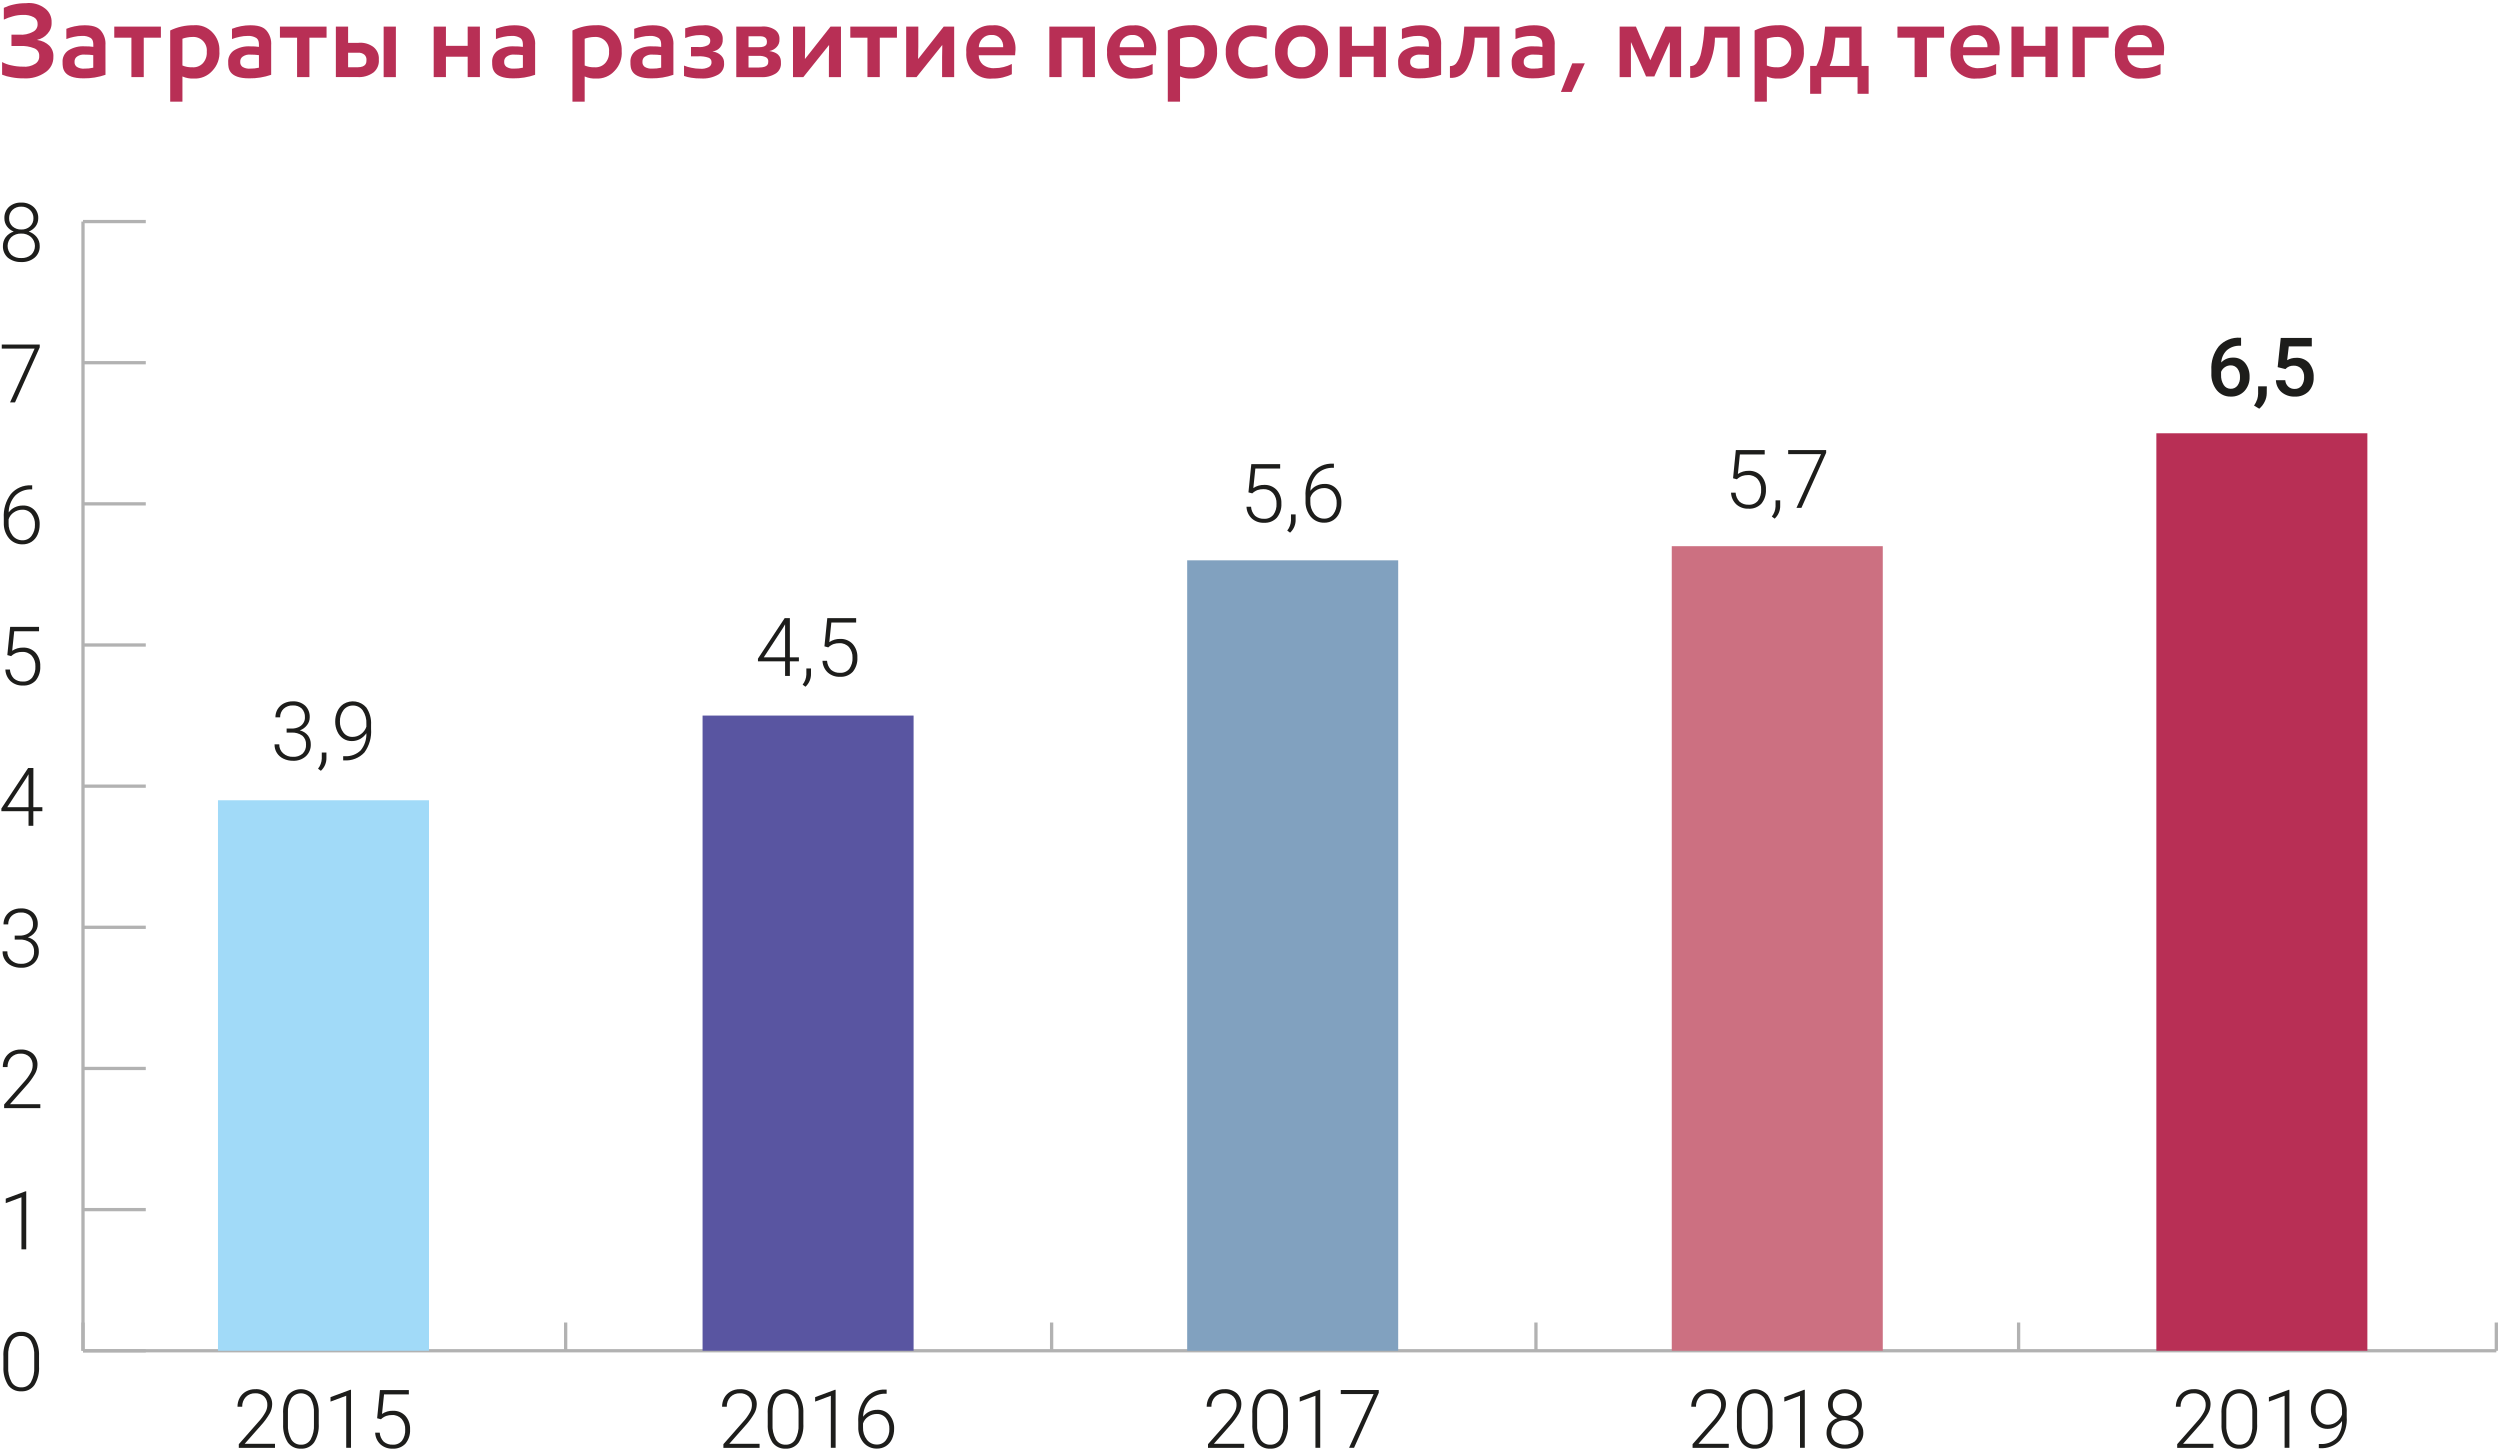 <svg width="450" height="261" viewBox="0 0 450 261" fill="none" xmlns="http://www.w3.org/2000/svg">
<path d="M449.342 243.43H14.94V243.136H14.643V238.053H15.236V242.839H101.523V238.053H102.115V242.839H188.996V238.053H189.588V242.839H276.174V238.053H276.767V242.839H363.054V238.053H363.646V242.839H449.045V238.053H449.636V243.136H449.342V243.43Z" fill="#B2B2B2"/>
<path d="M6.162 246.082C6.221 247.026 6.013 247.968 5.562 248.8C5.383 249.095 5.129 249.335 4.825 249.498C4.521 249.66 4.179 249.737 3.835 249.722C3.484 249.737 3.135 249.656 2.826 249.489C2.517 249.321 2.259 249.073 2.079 248.771C1.627 247.94 1.419 246.997 1.479 246.053V244.004C1.423 243.086 1.631 242.172 2.079 241.369C2.262 241.078 2.521 240.841 2.827 240.684C3.134 240.527 3.477 240.455 3.821 240.476C4.169 240.458 4.516 240.534 4.826 240.696C5.135 240.858 5.394 241.101 5.577 241.399C6.022 242.223 6.225 243.157 6.162 244.092V246.082ZM7.026 244.033C7.081 242.903 6.784 241.783 6.177 240.828C5.905 240.465 5.547 240.175 5.136 239.984C4.725 239.792 4.273 239.705 3.821 239.73C3.36 239.704 2.901 239.793 2.484 239.99C2.068 240.187 1.707 240.485 1.435 240.857C0.826 241.854 0.54 243.014 0.615 244.179V246.061C0.559 247.21 0.855 248.349 1.464 249.325C1.736 249.692 2.095 249.986 2.509 250.181C2.923 250.375 3.379 250.463 3.835 250.437C4.295 250.463 4.753 250.372 5.168 250.173C5.583 249.973 5.94 249.671 6.206 249.296C6.816 248.291 7.102 247.123 7.026 245.95V244.033Z" fill="#1D1D1B"/>
<path d="M4.723 214.44H4.577L1.035 215.758V216.563L3.86 215.509V224.876H4.723V214.44Z" fill="#1D1D1B"/>
<path d="M7.257 198.75H1.798L4.696 195.472C5.305 194.81 5.84 194.084 6.291 193.306C6.572 192.82 6.728 192.272 6.745 191.711C6.766 191.331 6.705 190.952 6.566 190.598C6.427 190.245 6.214 189.925 5.94 189.662C5.318 189.133 4.516 188.865 3.701 188.915C3.116 188.906 2.54 189.051 2.028 189.333C1.553 189.601 1.163 189.996 0.901 190.475C0.636 190.964 0.5 191.513 0.506 192.07H1.359C1.346 191.752 1.396 191.434 1.507 191.135C1.617 190.836 1.786 190.562 2.003 190.328C2.224 190.104 2.489 189.929 2.781 189.813C3.073 189.697 3.387 189.643 3.701 189.655C3.992 189.637 4.283 189.679 4.557 189.777C4.831 189.875 5.083 190.028 5.296 190.226C5.497 190.432 5.653 190.678 5.754 190.947C5.854 191.217 5.898 191.505 5.882 191.792C5.873 192.244 5.753 192.687 5.53 193.08C5.193 193.695 4.78 194.265 4.301 194.778L0.744 198.809V199.468H7.257V198.75Z" fill="#1D1D1B"/>
<path d="M2.647 169.126H3.496C4.199 169.078 4.897 169.275 5.472 169.682C5.697 169.88 5.873 170.126 5.987 170.403C6.101 170.68 6.151 170.979 6.131 171.277C6.151 171.579 6.107 171.881 6.001 172.163C5.895 172.446 5.729 172.703 5.516 172.917C5.036 173.323 4.417 173.528 3.789 173.487C3.14 173.516 2.505 173.291 2.018 172.86C1.787 172.659 1.604 172.409 1.483 172.127C1.361 171.846 1.304 171.542 1.316 171.236H0.467C0.447 171.783 0.592 172.324 0.885 172.787C1.176 173.244 1.593 173.607 2.085 173.832C2.616 174.082 3.196 174.207 3.783 174.198C4.636 174.242 5.472 173.947 6.11 173.379C6.402 173.104 6.632 172.77 6.783 172.399C6.935 172.027 7.005 171.628 6.988 171.227C7.003 170.664 6.827 170.113 6.49 169.661C6.118 169.191 5.597 168.86 5.012 168.724C5.532 168.546 5.986 168.214 6.315 167.773C6.626 167.382 6.796 166.897 6.798 166.397C6.818 166.008 6.756 165.619 6.616 165.256C6.475 164.893 6.26 164.563 5.984 164.288C5.373 163.748 4.574 163.47 3.76 163.512C3.201 163.503 2.649 163.628 2.15 163.878C1.686 164.117 1.296 164.478 1.023 164.923C0.76 165.366 0.623 165.872 0.628 166.387H1.477C1.468 166.097 1.52 165.809 1.632 165.542C1.743 165.274 1.909 165.034 2.121 164.836C2.569 164.433 3.158 164.223 3.76 164.25C4.055 164.231 4.351 164.272 4.63 164.37C4.909 164.468 5.166 164.621 5.384 164.821C5.577 165.031 5.726 165.278 5.821 165.547C5.917 165.816 5.957 166.102 5.941 166.387C5.955 166.757 5.853 167.123 5.648 167.432C5.445 167.748 5.154 167.997 4.811 168.15C4.408 168.334 3.967 168.424 3.523 168.413H2.647V169.126Z" fill="#1D1D1B"/>
<path d="M4.756 140.015L5.136 139.356V145.299H1.302L4.756 140.015ZM6.01 138.244H5.063L0.248 145.533V146.016H5.136V148.65H6V146.016H7.625V145.299H6L6.01 138.244Z" fill="#1D1D1B"/>
<path d="M2.006 118.104C2.281 117.844 2.604 117.64 2.957 117.504C3.294 117.392 3.648 117.338 4.003 117.343C4.328 117.326 4.653 117.382 4.954 117.506C5.255 117.63 5.525 117.819 5.744 118.06C6.181 118.587 6.405 119.258 6.372 119.942C6.419 120.661 6.217 121.374 5.801 121.961C5.598 122.205 5.341 122.396 5.051 122.521C4.76 122.646 4.444 122.7 4.128 122.679C3.538 122.71 2.957 122.516 2.504 122.137C2.077 121.699 1.823 121.123 1.786 120.513H0.967C0.979 120.913 1.071 121.306 1.237 121.671C1.402 122.035 1.639 122.363 1.933 122.635C2.539 123.163 3.325 123.435 4.128 123.396C4.554 123.422 4.981 123.354 5.379 123.197C5.776 123.04 6.134 122.798 6.428 122.488C7.01 121.766 7.302 120.853 7.248 119.927C7.292 119.04 6.993 118.169 6.411 117.498C6.124 117.189 5.774 116.947 5.385 116.786C4.996 116.625 4.576 116.551 4.155 116.567C3.459 116.552 2.774 116.751 2.194 117.138L2.56 113.625H7.026V112.835H1.83L1.318 117.914L2.006 118.104Z" fill="#1D1D1B"/>
<path d="M5.676 92.494C6.108 93.054 6.326 93.749 6.291 94.455C6.319 95.174 6.102 95.881 5.676 96.46C5.489 96.713 5.243 96.917 4.961 97.054C4.678 97.192 4.366 97.259 4.052 97.251C3.705 97.258 3.361 97.184 3.049 97.034C2.736 96.884 2.463 96.662 2.251 96.387C1.762 95.757 1.514 94.974 1.549 94.177V93.46C1.712 92.956 2.043 92.522 2.486 92.231C2.931 91.917 3.463 91.748 4.008 91.748C4.325 91.734 4.64 91.795 4.93 91.924C5.219 92.054 5.475 92.249 5.676 92.494ZM5.574 87.357C4.892 87.326 4.212 87.451 3.585 87.722C2.959 87.993 2.402 88.404 1.959 88.923C1.037 90.166 0.586 91.696 0.685 93.24V94.104C0.646 95.119 0.979 96.113 1.622 96.9C1.92 97.25 2.294 97.529 2.714 97.716C3.134 97.904 3.591 97.995 4.052 97.983C4.626 97.994 5.191 97.836 5.676 97.529C6.151 97.216 6.527 96.775 6.759 96.255C7.017 95.68 7.147 95.056 7.14 94.426C7.181 93.527 6.89 92.644 6.32 91.946C6.053 91.633 5.717 91.384 5.339 91.219C4.962 91.055 4.551 90.978 4.139 90.995C3.628 90.985 3.122 91.096 2.661 91.317C2.222 91.524 1.844 91.842 1.563 92.239C1.567 91.112 1.99 90.027 2.749 89.195C3.138 88.819 3.599 88.528 4.106 88.339C4.612 88.15 5.151 88.068 5.691 88.097H5.793V87.351L5.574 87.357Z" fill="#1D1D1B"/>
<path d="M7.153 62.02H0.318V62.752H6.231L1.811 72.427H2.704L7.153 62.518V62.02Z" fill="#1D1D1B"/>
<path d="M5.405 40.756C4.974 41.136 4.413 41.336 3.839 41.312C3.26 41.339 2.693 41.139 2.258 40.756C2.053 40.57 1.891 40.341 1.785 40.086C1.678 39.83 1.629 39.554 1.641 39.278C1.631 38.997 1.68 38.718 1.786 38.458C1.892 38.198 2.052 37.963 2.256 37.77C2.467 37.577 2.713 37.426 2.982 37.328C3.251 37.23 3.536 37.187 3.822 37.199C4.112 37.188 4.401 37.235 4.673 37.337C4.945 37.439 5.194 37.594 5.405 37.793C5.605 37.983 5.763 38.213 5.868 38.467C5.974 38.722 6.026 38.996 6.02 39.272C6.031 39.549 5.982 39.825 5.876 40.081C5.77 40.338 5.609 40.568 5.405 40.756ZM5.614 45.864C5.112 46.275 4.476 46.483 3.828 46.449C3.176 46.489 2.533 46.279 2.028 45.864C1.817 45.653 1.65 45.402 1.537 45.126C1.424 44.849 1.367 44.553 1.37 44.255C1.373 43.956 1.436 43.661 1.554 43.387C1.672 43.113 1.844 42.865 2.059 42.659C2.545 42.237 3.173 42.017 3.816 42.044C4.465 42.016 5.1 42.241 5.587 42.671C5.806 42.874 5.982 43.12 6.103 43.394C6.223 43.667 6.287 43.963 6.29 44.262C6.292 44.561 6.234 44.857 6.117 45.133C6.001 45.408 5.83 45.657 5.614 45.864ZM6.032 37.243C5.423 36.709 4.631 36.431 3.822 36.468C3.019 36.428 2.233 36.701 1.627 37.229C1.347 37.492 1.127 37.813 0.983 38.169C0.839 38.525 0.773 38.908 0.79 39.292C0.781 39.812 0.94 40.32 1.244 40.741C1.555 41.166 1.982 41.491 2.473 41.678C1.907 41.86 1.408 42.206 1.039 42.673C0.703 43.132 0.524 43.686 0.527 44.254C0.507 44.654 0.576 45.054 0.731 45.424C0.885 45.794 1.121 46.124 1.42 46.391C2.106 46.93 2.963 47.205 3.835 47.166C4.707 47.211 5.565 46.93 6.241 46.376C6.545 46.115 6.784 45.788 6.942 45.421C7.099 45.053 7.17 44.654 7.149 44.254C7.16 43.68 6.968 43.12 6.607 42.673C6.235 42.21 5.737 41.864 5.173 41.678C5.667 41.488 6.097 41.163 6.417 40.741C6.725 40.322 6.889 39.813 6.885 39.292C6.902 38.909 6.834 38.527 6.686 38.173C6.539 37.819 6.316 37.502 6.032 37.243Z" fill="#1D1D1B"/>
<path d="M26.243 243.432H14.94V243.137H14.643V39.882H14.94V39.585H26.243V40.177H15.236V64.991H26.243V65.582H15.236V90.397H26.243V90.988H15.236V115.805H26.243V116.396H15.236V141.213H26.243V141.804H15.236V166.618H26.243V167.21H15.236V192.026H26.243V192.618H15.236V217.434H26.243V218.026H15.236V242.84H26.243V243.432Z" fill="#B2B2B2"/>
<path d="M77.219 144.047H39.236V243.134H77.219V144.047Z" fill="#A1DAF8"/>
<path d="M49.5 259.887H44.04L46.938 256.609C47.547 255.947 48.082 255.22 48.534 254.443C48.814 253.956 48.97 253.408 48.987 252.847C49.008 252.468 48.947 252.089 48.808 251.735C48.669 251.382 48.456 251.062 48.182 250.798C47.56 250.269 46.758 250.002 45.943 250.052C45.359 250.043 44.782 250.187 44.27 250.47C43.795 250.738 43.405 251.133 43.143 251.612C42.878 252.101 42.742 252.65 42.748 253.207H43.597C43.584 252.888 43.634 252.571 43.745 252.272C43.855 251.973 44.024 251.699 44.241 251.465C44.462 251.241 44.727 251.065 45.019 250.949C45.311 250.834 45.625 250.78 45.939 250.792C46.23 250.774 46.521 250.815 46.795 250.914C47.069 251.012 47.321 251.164 47.534 251.363C47.735 251.569 47.891 251.815 47.992 252.084C48.093 252.354 48.136 252.641 48.12 252.929C48.111 253.381 47.991 253.823 47.768 254.217C47.431 254.832 47.018 255.402 46.539 255.915L42.984 259.954V260.613H49.498L49.5 259.887Z" fill="#1D1D1B"/>
<path d="M56.51 256.404C56.568 257.349 56.361 258.29 55.91 259.122C55.731 259.417 55.476 259.658 55.173 259.82C54.869 259.982 54.527 260.06 54.183 260.045C53.831 260.059 53.483 259.978 53.173 259.811C52.864 259.643 52.606 259.395 52.426 259.093C51.974 258.262 51.766 257.32 51.827 256.375V254.326C51.771 253.409 51.979 252.494 52.426 251.692C52.626 251.413 52.89 251.186 53.196 251.031C53.502 250.875 53.84 250.796 54.183 250.799C54.526 250.801 54.863 250.887 55.166 251.047C55.469 251.208 55.73 251.439 55.925 251.721C56.37 252.545 56.573 253.479 56.51 254.414V256.404ZM57.373 254.355C57.429 253.225 57.132 252.105 56.525 251.15C56.233 250.804 55.869 250.526 55.458 250.336C55.047 250.147 54.599 250.05 54.147 250.053C53.694 250.056 53.248 250.158 52.839 250.353C52.431 250.547 52.07 250.83 51.783 251.179C51.174 252.176 50.888 253.336 50.963 254.502V256.383C50.907 257.532 51.203 258.671 51.812 259.647C52.084 260.015 52.443 260.309 52.857 260.503C53.271 260.697 53.726 260.785 54.183 260.76C54.642 260.786 55.101 260.695 55.516 260.495C55.93 260.295 56.288 259.993 56.554 259.618C57.164 258.613 57.45 257.445 57.373 256.273V254.355Z" fill="#1D1D1B"/>
<path d="M63.182 250.168H63.036L59.494 251.485V252.29L62.319 251.236V260.603H63.182V250.168Z" fill="#1D1D1B"/>
<path d="M68.57 255.467C68.845 255.207 69.169 255.003 69.522 254.867C69.859 254.755 70.212 254.701 70.567 254.706C70.892 254.689 71.217 254.744 71.519 254.868C71.82 254.992 72.09 255.182 72.309 255.423C72.746 255.95 72.969 256.621 72.936 257.304C72.983 258.023 72.782 258.737 72.365 259.324C72.163 259.567 71.906 259.759 71.615 259.884C71.324 260.008 71.008 260.062 70.693 260.041C70.102 260.072 69.522 259.879 69.068 259.5C68.642 259.062 68.387 258.485 68.351 257.875H67.531C67.543 258.275 67.635 258.669 67.801 259.033C67.967 259.398 68.204 259.725 68.497 259.997C69.103 260.525 69.89 260.798 70.693 260.759C71.119 260.784 71.546 260.716 71.943 260.56C72.34 260.403 72.699 260.161 72.993 259.851C73.574 259.129 73.866 258.216 73.812 257.29C73.857 256.403 73.557 255.532 72.976 254.86C72.688 254.554 72.338 254.313 71.949 254.154C71.56 253.995 71.142 253.921 70.722 253.938C70.025 253.923 69.34 254.122 68.761 254.509L69.127 250.996H73.591V250.206H68.395L67.882 255.285L68.57 255.467Z" fill="#1D1D1B"/>
<path d="M51.594 131.868H52.449C53.153 131.82 53.85 132.017 54.425 132.424C54.65 132.622 54.826 132.868 54.94 133.145C55.055 133.422 55.104 133.721 55.084 134.019C55.104 134.321 55.06 134.623 54.954 134.905C54.848 135.188 54.682 135.445 54.469 135.659C53.989 136.065 53.37 136.27 52.742 136.229C52.093 136.258 51.458 136.033 50.971 135.602C50.74 135.401 50.557 135.151 50.436 134.87C50.314 134.588 50.257 134.284 50.269 133.978H49.42C49.4 134.525 49.545 135.066 49.838 135.529C50.129 135.986 50.546 136.349 51.038 136.574C51.569 136.824 52.15 136.949 52.736 136.94C53.589 136.984 54.425 136.69 55.063 136.121C55.355 135.846 55.585 135.512 55.737 135.141C55.888 134.769 55.958 134.37 55.941 133.969C55.956 133.406 55.781 132.855 55.444 132.403C55.071 131.933 54.55 131.602 53.965 131.467C54.485 131.288 54.939 130.956 55.268 130.515C55.579 130.124 55.749 129.639 55.751 129.139C55.772 128.748 55.71 128.356 55.568 127.991C55.427 127.625 55.21 127.293 54.931 127.017C54.32 126.478 53.521 126.199 52.707 126.242C52.148 126.232 51.596 126.358 51.097 126.607C50.633 126.846 50.243 127.208 49.97 127.653C49.707 128.095 49.57 128.602 49.575 129.116H50.423C50.414 128.827 50.467 128.539 50.578 128.271C50.689 128.004 50.856 127.763 51.067 127.565C51.516 127.163 52.105 126.952 52.707 126.98C53.002 126.96 53.298 127.001 53.577 127.099C53.856 127.197 54.113 127.351 54.331 127.55C54.524 127.761 54.673 128.008 54.768 128.277C54.864 128.546 54.904 128.831 54.887 129.116C54.902 129.487 54.8 129.853 54.595 130.162C54.392 130.477 54.101 130.727 53.758 130.879C53.355 131.063 52.914 131.153 52.47 131.142H51.592L51.594 131.868Z" fill="#1D1D1B"/>
<path d="M58.756 136.346V135.453H57.919V136.565C57.892 137.222 57.656 137.852 57.246 138.366L57.758 138.746C58.09 138.443 58.351 138.071 58.523 137.657C58.696 137.242 58.775 136.795 58.756 136.346Z" fill="#1D1D1B"/>
<path d="M61.815 131.854C61.381 131.283 61.159 130.58 61.188 129.863C61.163 129.127 61.39 128.404 61.831 127.814C62.027 127.556 62.28 127.348 62.57 127.205C62.861 127.063 63.181 126.991 63.504 126.995C63.851 126.984 64.195 127.058 64.506 127.211C64.818 127.364 65.087 127.592 65.29 127.873C65.772 128.593 66.003 129.452 65.948 130.317V130.815C65.769 131.342 65.432 131.802 64.982 132.132C64.54 132.467 64 132.647 63.446 132.644C63.13 132.654 62.817 132.587 62.533 132.449C62.249 132.312 62.003 132.107 61.815 131.854ZM64.918 135.074C64.541 135.433 64.095 135.712 63.606 135.891C63.118 136.071 62.598 136.149 62.078 136.119H61.771V136.866H61.932C62.609 136.92 63.29 136.82 63.924 136.574C64.557 136.328 65.127 135.943 65.591 135.446C66.482 134.224 66.908 132.724 66.791 131.216V130.455C66.859 129.349 66.555 128.251 65.927 127.338C65.43 126.768 64.748 126.393 64 126.278C63.253 126.164 62.489 126.317 61.844 126.71C61.356 127.035 60.97 127.492 60.732 128.028C60.461 128.617 60.326 129.26 60.337 129.909C60.334 130.516 60.464 131.115 60.717 131.666C60.939 132.18 61.302 132.621 61.763 132.939C62.226 133.246 62.773 133.405 63.328 133.393C63.844 133.399 64.353 133.273 64.807 133.027C65.263 132.772 65.654 132.414 65.948 131.981C65.995 133.104 65.628 134.204 64.918 135.074Z" fill="#1D1D1B"/>
<path d="M164.447 128.802H126.463V243.133H164.447V128.802Z" fill="#5955A1"/>
<path d="M136.726 259.887H131.267L134.165 256.609C134.774 255.947 135.309 255.22 135.76 254.443C136.04 253.956 136.196 253.408 136.214 252.847C136.235 252.468 136.173 252.089 136.035 251.735C135.896 251.382 135.682 251.062 135.409 250.798C134.787 250.269 133.984 250.002 133.17 250.052C132.585 250.043 132.009 250.187 131.497 250.47C131.022 250.738 130.631 251.133 130.37 251.612C130.104 252.101 129.968 252.65 129.975 253.207H130.824C130.811 252.888 130.861 252.571 130.971 252.272C131.082 251.973 131.251 251.699 131.468 251.465C131.688 251.241 131.953 251.065 132.246 250.949C132.538 250.834 132.851 250.78 133.165 250.792C133.456 250.774 133.747 250.815 134.022 250.914C134.296 251.012 134.547 251.164 134.761 251.363C134.962 251.569 135.117 251.815 135.218 252.084C135.319 252.354 135.363 252.641 135.346 252.929C135.338 253.381 135.217 253.823 134.995 254.217C134.657 254.832 134.244 255.402 133.766 255.915L130.211 259.954V260.613H136.724L136.726 259.887Z" fill="#1D1D1B"/>
<path d="M143.74 256.404C143.799 257.349 143.591 258.29 143.14 259.122C142.962 259.417 142.707 259.658 142.403 259.82C142.099 259.982 141.757 260.06 141.413 260.045C141.062 260.059 140.713 259.978 140.404 259.811C140.095 259.643 139.837 259.395 139.657 259.093C139.205 258.262 138.997 257.32 139.057 256.375V254.326C139.001 253.409 139.209 252.494 139.657 251.692C139.857 251.413 140.121 251.186 140.426 251.031C140.732 250.875 141.071 250.796 141.414 250.799C141.757 250.801 142.094 250.887 142.397 251.047C142.7 251.208 142.96 251.439 143.155 251.721C143.6 252.545 143.803 253.479 143.74 254.414V256.404ZM144.604 254.355C144.659 253.225 144.362 252.105 143.755 251.15C143.463 250.804 143.099 250.526 142.688 250.336C142.277 250.147 141.83 250.05 141.377 250.053C140.925 250.056 140.478 250.158 140.07 250.353C139.661 250.547 139.3 250.83 139.013 251.179C138.404 252.176 138.118 253.336 138.193 254.502V256.383C138.137 257.532 138.433 258.671 139.042 259.647C139.314 260.015 139.673 260.309 140.087 260.503C140.501 260.697 140.957 260.785 141.413 260.76C141.873 260.786 142.331 260.695 142.746 260.495C143.161 260.295 143.518 259.993 143.784 259.618C144.394 258.613 144.68 257.445 144.604 256.273V254.355Z" fill="#1D1D1B"/>
<path d="M150.413 250.168H150.266L146.725 251.485V252.29L149.549 251.236V260.603H150.413V250.168Z" fill="#1D1D1B"/>
<path d="M159.471 255.26C159.903 255.82 160.121 256.515 160.086 257.221C160.114 257.94 159.897 258.647 159.471 259.226C159.284 259.479 159.038 259.683 158.756 259.82C158.473 259.958 158.161 260.025 157.847 260.017C157.5 260.024 157.156 259.95 156.844 259.8C156.531 259.65 156.258 259.428 156.046 259.153C155.558 258.523 155.309 257.74 155.344 256.943V256.226C155.507 255.722 155.838 255.288 156.281 254.997C156.726 254.683 157.258 254.514 157.803 254.514C158.12 254.5 158.435 254.561 158.725 254.69C159.014 254.82 159.27 255.015 159.471 255.26ZM159.369 250.123C158.687 250.092 158.007 250.217 157.38 250.488C156.754 250.759 156.197 251.17 155.754 251.689C154.835 252.934 154.387 254.463 154.489 256.006V256.87C154.449 257.885 154.782 258.879 155.425 259.665C155.724 260.016 156.097 260.295 156.517 260.482C156.938 260.67 157.395 260.761 157.855 260.749C158.429 260.76 158.994 260.602 159.48 260.295C159.955 259.982 160.331 259.541 160.563 259.021C160.82 258.446 160.95 257.822 160.943 257.192C160.983 256.295 160.692 255.414 160.124 254.719C159.856 254.405 159.521 254.156 159.143 253.992C158.765 253.827 158.355 253.75 157.943 253.767C157.432 253.758 156.925 253.868 156.465 254.089C156.025 254.297 155.647 254.614 155.367 255.011C155.371 253.885 155.793 252.799 156.552 251.967C156.941 251.592 157.403 251.301 157.909 251.112C158.415 250.923 158.955 250.84 159.494 250.869H159.597V250.123H159.369Z" fill="#1D1D1B"/>
<path d="M140.933 113.035L141.314 112.376V118.318H137.479L140.933 113.035ZM142.177 111.264H141.241L136.432 118.552V119.035H141.314V121.67H142.177V119.035H143.802V118.318H142.177V111.264Z" fill="#1D1D1B"/>
<path d="M145.98 121.215V120.322H145.144V121.435C145.117 122.091 144.881 122.722 144.471 123.235L144.983 123.615C145.314 123.312 145.576 122.941 145.748 122.526C145.92 122.111 145.999 121.664 145.98 121.215Z" fill="#1D1D1B"/>
<path d="M149.086 116.533C149.361 116.273 149.684 116.069 150.037 115.933C150.374 115.821 150.728 115.767 151.083 115.772C151.408 115.755 151.733 115.81 152.034 115.934C152.335 116.058 152.605 116.248 152.824 116.489C153.261 117.016 153.485 117.687 153.452 118.37C153.499 119.089 153.297 119.802 152.881 120.39C152.679 120.633 152.421 120.825 152.131 120.95C151.84 121.074 151.524 121.128 151.208 121.107C150.618 121.138 150.037 120.945 149.584 120.566C149.158 120.128 148.903 119.551 148.866 118.941H148.047C148.059 119.341 148.151 119.735 148.317 120.099C148.483 120.464 148.719 120.791 149.013 121.063C149.619 121.591 150.406 121.864 151.208 121.825C151.635 121.85 152.061 121.782 152.459 121.626C152.856 121.469 153.214 121.227 153.508 120.917C154.09 120.195 154.382 119.282 154.328 118.356C154.372 117.468 154.073 116.598 153.491 115.926C153.204 115.62 152.854 115.379 152.465 115.22C152.076 115.061 151.657 114.987 151.238 115.004C150.541 114.989 149.856 115.188 149.276 115.575L149.642 112.062H154.106V111.264H148.91L148.398 116.342L149.086 116.533Z" fill="#1D1D1B"/>
<path d="M251.674 100.858H213.691V243.138H251.674V100.858Z" fill="#81A1BF"/>
<path d="M223.955 259.887H218.495L221.393 256.609C222.002 255.947 222.537 255.22 222.989 254.443C223.269 253.956 223.425 253.408 223.442 252.847C223.463 252.468 223.402 252.089 223.263 251.735C223.124 251.382 222.911 251.062 222.637 250.798C222.015 250.269 221.213 250.002 220.398 250.052C219.814 250.043 219.237 250.187 218.725 250.47C218.25 250.738 217.86 251.133 217.599 251.612C217.333 252.101 217.197 252.65 217.203 253.207H218.052C218.039 252.888 218.089 252.571 218.2 252.272C218.31 251.973 218.479 251.699 218.696 251.465C218.917 251.241 219.182 251.065 219.474 250.949C219.766 250.834 220.08 250.78 220.394 250.792C220.685 250.774 220.976 250.815 221.25 250.914C221.524 251.012 221.776 251.164 221.989 251.363C222.19 251.569 222.346 251.815 222.447 252.084C222.548 252.354 222.591 252.641 222.575 252.929C222.567 253.381 222.446 253.823 222.223 254.217C221.886 254.832 221.473 255.402 220.994 255.915L217.44 259.954V260.613H223.953L223.955 259.887Z" fill="#1D1D1B"/>
<path d="M230.967 256.404C231.025 257.349 230.818 258.29 230.367 259.122C230.188 259.417 229.933 259.658 229.63 259.82C229.326 259.982 228.984 260.06 228.64 260.045C228.289 260.059 227.94 259.978 227.631 259.811C227.321 259.643 227.063 259.395 226.884 259.093C226.431 258.262 226.223 257.32 226.283 256.375V254.326C226.228 253.409 226.436 252.494 226.884 251.692C227.083 251.413 227.347 251.186 227.653 251.031C227.959 250.875 228.297 250.796 228.64 250.799C228.983 250.801 229.32 250.887 229.623 251.047C229.926 251.208 230.186 251.439 230.382 251.721C230.827 252.545 231.03 253.479 230.967 254.414V256.404ZM231.83 254.355C231.886 253.225 231.589 252.105 230.982 251.15C230.69 250.804 230.326 250.526 229.915 250.336C229.504 250.147 229.056 250.05 228.604 250.053C228.151 250.056 227.705 250.158 227.296 250.353C226.888 250.547 226.527 250.83 226.24 251.179C225.631 252.176 225.345 253.336 225.42 254.502V256.383C225.364 257.532 225.66 258.671 226.269 259.647C226.541 260.015 226.9 260.309 227.314 260.503C227.728 260.697 228.183 260.785 228.64 260.76C229.099 260.786 229.558 260.695 229.973 260.495C230.387 260.295 230.745 259.993 231.011 259.618C231.621 258.613 231.907 257.445 231.83 256.273V254.355Z" fill="#1D1D1B"/>
<path d="M237.641 250.168H237.495L233.953 251.485V252.29L236.778 251.236V260.603H237.641V250.168Z" fill="#1D1D1B"/>
<path d="M248.177 250.198H241.342V250.93H247.255L242.835 260.604H243.727L248.177 250.696V250.198Z" fill="#1D1D1B"/>
<path d="M225.408 88.808C225.683 88.548 226.006 88.345 226.36 88.208C226.697 88.097 227.05 88.043 227.405 88.047C227.73 88.031 228.055 88.086 228.356 88.21C228.658 88.334 228.928 88.524 229.147 88.764C229.584 89.291 229.807 89.963 229.774 90.646C229.821 91.365 229.62 92.078 229.203 92.666C229.001 92.909 228.744 93.101 228.453 93.225C228.162 93.35 227.846 93.404 227.53 93.383C226.94 93.414 226.36 93.221 225.906 92.842C225.48 92.404 225.225 91.827 225.189 91.217H224.369C224.381 91.617 224.473 92.011 224.639 92.375C224.805 92.74 225.041 93.067 225.335 93.339C225.941 93.867 226.728 94.14 227.53 94.1C227.957 94.126 228.384 94.058 228.781 93.901C229.178 93.745 229.536 93.503 229.83 93.193C230.412 92.47 230.704 91.558 230.65 90.632C230.694 89.744 230.395 88.874 229.814 88.202C229.526 87.896 229.176 87.655 228.787 87.496C228.398 87.336 227.98 87.263 227.56 87.28C226.863 87.265 226.178 87.464 225.599 87.851L225.964 84.338H230.428V83.548H225.233L224.72 88.626L225.408 88.808Z" fill="#1D1D1B"/>
<path d="M233.213 93.482V92.589H232.376V93.701C232.349 94.358 232.113 94.988 231.703 95.501L232.215 95.882C232.547 95.579 232.808 95.207 232.98 94.792C233.153 94.378 233.232 93.93 233.213 93.482Z" fill="#1D1D1B"/>
<path d="M239.987 88.6C240.419 89.159 240.637 89.855 240.601 90.561C240.629 91.279 240.413 91.986 239.987 92.566C239.799 92.818 239.554 93.022 239.271 93.16C238.988 93.297 238.676 93.365 238.362 93.356C238.015 93.364 237.672 93.289 237.359 93.139C237.046 92.989 236.773 92.768 236.562 92.493C236.073 91.863 235.824 91.079 235.859 90.283V89.566C236.023 89.061 236.353 88.628 236.796 88.336C237.242 88.022 237.773 87.853 238.318 87.853C238.635 87.84 238.951 87.9 239.24 88.03C239.53 88.159 239.785 88.354 239.987 88.6ZM239.884 83.462C239.202 83.431 238.522 83.556 237.896 83.827C237.269 84.099 236.713 84.51 236.269 85.028C235.348 86.272 234.897 87.802 234.996 89.346V90.21C234.956 91.224 235.29 92.219 235.933 93.005C236.231 93.355 236.604 93.635 237.025 93.822C237.445 94.009 237.902 94.1 238.362 94.088C238.936 94.099 239.501 93.942 239.987 93.634C240.462 93.322 240.838 92.88 241.07 92.361C241.328 91.786 241.457 91.162 241.45 90.531C241.49 89.634 241.199 88.754 240.631 88.058C240.363 87.745 240.028 87.496 239.65 87.331C239.272 87.166 238.862 87.09 238.45 87.107C237.939 87.097 237.433 87.207 236.972 87.429C236.532 87.636 236.154 87.954 235.874 88.351C235.878 87.224 236.3 86.139 237.06 85.306C237.448 84.931 237.91 84.64 238.416 84.451C238.922 84.262 239.462 84.18 240.001 84.209H240.104V83.456L239.884 83.462Z" fill="#1D1D1B"/>
<path d="M338.9 98.314H300.918V243.135H338.9V98.314Z" fill="#CC7081"/>
<path d="M311.179 259.887H305.72L308.618 256.609C309.227 255.947 309.762 255.22 310.213 254.443C310.494 253.956 310.649 253.408 310.667 252.847C310.688 252.468 310.627 252.089 310.488 251.735C310.349 251.382 310.135 251.062 309.862 250.798C309.24 250.269 308.438 250.002 307.623 250.052C307.038 250.043 306.462 250.187 305.95 250.47C305.475 250.738 305.085 251.133 304.823 251.612C304.557 252.101 304.421 252.65 304.428 253.207H305.277C305.264 252.888 305.314 252.571 305.425 252.272C305.535 251.973 305.704 251.699 305.921 251.465C306.141 251.241 306.406 251.065 306.699 250.949C306.991 250.834 307.304 250.78 307.619 250.792C307.909 250.774 308.201 250.815 308.475 250.914C308.749 251.012 309.001 251.164 309.214 251.363C309.415 251.569 309.571 251.815 309.671 252.084C309.772 252.354 309.816 252.641 309.799 252.929C309.791 253.381 309.67 253.823 309.448 254.217C309.111 254.832 308.698 255.402 308.219 255.915L304.664 259.954V260.613H311.177L311.179 259.887Z" fill="#1D1D1B"/>
<path d="M318.199 256.404C318.258 257.349 318.05 258.29 317.599 259.122C317.421 259.417 317.166 259.658 316.862 259.82C316.558 259.982 316.216 260.06 315.872 260.045C315.521 260.059 315.172 259.978 314.863 259.811C314.554 259.643 314.296 259.395 314.116 259.093C313.664 258.262 313.456 257.32 313.516 256.375V254.326C313.46 253.409 313.668 252.494 314.116 251.692C314.316 251.413 314.58 251.186 314.885 251.031C315.191 250.875 315.53 250.796 315.873 250.799C316.216 250.801 316.553 250.887 316.856 251.047C317.159 251.208 317.419 251.439 317.614 251.721C318.059 252.545 318.262 253.479 318.199 254.414V256.404ZM319.063 254.355C319.118 253.225 318.821 252.105 318.214 251.15C317.922 250.804 317.558 250.526 317.147 250.336C316.736 250.147 316.289 250.05 315.836 250.053C315.384 250.056 314.937 250.158 314.529 250.353C314.12 250.547 313.759 250.83 313.472 251.179C312.863 252.176 312.577 253.336 312.652 254.502V256.383C312.596 257.532 312.892 258.671 313.501 259.647C313.773 260.015 314.132 260.309 314.546 260.503C314.96 260.697 315.416 260.785 315.872 260.76C316.332 260.786 316.79 260.695 317.205 260.495C317.62 260.295 317.977 259.993 318.243 259.618C318.853 258.613 319.139 257.445 319.063 256.273V254.355Z" fill="#1D1D1B"/>
<path d="M324.864 250.168H324.718L321.176 251.485V252.29L324.001 251.236V260.603H324.864V250.168Z" fill="#1D1D1B"/>
<path d="M333.648 254.341C333.203 254.697 332.65 254.891 332.08 254.891C331.51 254.891 330.957 254.697 330.512 254.341C330.307 254.155 330.146 253.926 330.04 253.67C329.933 253.415 329.885 253.139 329.897 252.863C329.887 252.582 329.936 252.303 330.042 252.043C330.148 251.783 330.308 251.548 330.512 251.355C330.952 250.984 331.51 250.783 332.086 250.789C332.661 250.794 333.215 251.005 333.648 251.384C333.848 251.574 334.006 251.804 334.112 252.059C334.218 252.313 334.269 252.587 334.263 252.863C334.274 253.139 334.224 253.414 334.118 253.669C334.012 253.925 333.852 254.154 333.648 254.341ZM333.868 259.449C333.347 259.829 332.72 260.034 332.075 260.034C331.43 260.034 330.802 259.829 330.282 259.449C330.071 259.238 329.904 258.987 329.79 258.711C329.677 258.435 329.62 258.139 329.623 257.84C329.626 257.542 329.688 257.247 329.806 256.972C329.924 256.698 330.096 256.451 330.311 256.244C330.813 255.843 331.436 255.627 332.078 255.629C332.719 255.632 333.341 255.854 333.839 256.258C334.058 256.461 334.233 256.707 334.354 256.98C334.475 257.253 334.539 257.548 334.541 257.847C334.544 258.146 334.486 258.442 334.37 258.718C334.254 258.993 334.083 259.242 333.868 259.449ZM334.286 250.828C333.661 250.329 332.886 250.055 332.086 250.053C331.286 250.05 330.509 250.318 329.881 250.814C329.601 251.077 329.381 251.398 329.237 251.754C329.093 252.11 329.027 252.493 329.044 252.877C329.035 253.397 329.194 253.905 329.498 254.326C329.809 254.751 330.236 255.076 330.727 255.263C330.161 255.445 329.662 255.791 329.293 256.258C328.957 256.717 328.778 257.271 328.781 257.839C328.76 258.239 328.83 258.639 328.985 259.009C329.139 259.379 329.375 259.709 329.674 259.976C330.36 260.515 331.217 260.79 332.089 260.751C332.959 260.795 333.814 260.513 334.489 259.961C334.792 259.7 335.032 259.373 335.189 259.006C335.347 258.638 335.417 258.239 335.396 257.839C335.408 257.265 335.216 256.705 334.855 256.258C334.483 255.795 333.985 255.449 333.42 255.263C333.914 255.073 334.345 254.748 334.664 254.326C334.973 253.906 335.137 253.398 335.133 252.877C335.149 252.494 335.081 252.112 334.933 251.758C334.785 251.404 334.562 251.086 334.278 250.828H334.286Z" fill="#1D1D1B"/>
<path d="M312.638 86.274C312.913 86.014 313.236 85.81 313.589 85.674C313.926 85.563 314.279 85.508 314.634 85.513C314.96 85.496 315.284 85.552 315.586 85.676C315.887 85.8 316.157 85.989 316.376 86.23C316.813 86.757 317.037 87.428 317.003 88.112C317.051 88.831 316.849 89.544 316.432 90.132C316.229 90.376 315.97 90.569 315.678 90.694C315.385 90.819 315.067 90.872 314.749 90.849C314.159 90.88 313.579 90.686 313.125 90.308C312.699 89.869 312.444 89.293 312.408 88.683H311.588C311.6 89.083 311.692 89.477 311.858 89.841C312.024 90.205 312.26 90.533 312.554 90.805C313.16 91.333 313.947 91.606 314.749 91.566C315.176 91.592 315.602 91.524 316 91.367C316.397 91.21 316.755 90.969 317.049 90.659C317.631 89.936 317.923 89.023 317.869 88.097C317.913 87.21 317.614 86.34 317.032 85.668C316.745 85.361 316.395 85.12 316.006 84.961C315.617 84.802 315.198 84.729 314.779 84.746C314.082 84.731 313.397 84.93 312.817 85.317L313.183 81.804H317.647V81.014H312.451L311.95 86.09L312.638 86.274Z" fill="#1D1D1B"/>
<path d="M320.435 90.959V90.064H319.599V91.177C319.572 91.833 319.336 92.464 318.926 92.977L319.438 93.358C319.769 93.055 320.03 92.683 320.202 92.269C320.375 91.855 320.454 91.408 320.435 90.959Z" fill="#1D1D1B"/>
<path d="M328.706 81.006H321.871V81.738H327.784L323.364 91.412H324.257L328.706 81.504V81.006Z" fill="#1D1D1B"/>
<path d="M426.127 77.989H388.145V243.135H426.127V77.989Z" fill="#B82F55"/>
<path d="M398.408 259.887H392.949L395.847 256.609C396.455 255.947 396.99 255.22 397.442 254.443C397.722 253.956 397.878 253.408 397.896 252.847C397.916 252.468 397.855 252.089 397.716 251.735C397.577 251.382 397.364 251.062 397.091 250.798C396.469 250.269 395.666 250.002 394.851 250.052C394.267 250.043 393.69 250.187 393.179 250.47C392.704 250.738 392.313 251.133 392.052 251.612C391.786 252.101 391.65 252.65 391.656 253.207H392.505C392.492 252.888 392.543 252.571 392.653 252.272C392.764 251.973 392.932 251.699 393.149 251.465C393.37 251.241 393.635 251.065 393.927 250.949C394.22 250.834 394.533 250.78 394.847 250.792C395.138 250.774 395.429 250.815 395.703 250.914C395.978 251.012 396.229 251.164 396.442 251.363C396.643 251.569 396.799 251.815 396.9 252.084C397.001 252.354 397.044 252.641 397.028 252.929C397.02 253.381 396.899 253.823 396.677 254.217C396.339 254.832 395.926 255.402 395.447 255.915L391.893 259.954V260.613H398.406L398.408 259.887Z" fill="#1D1D1B"/>
<path d="M405.418 256.405C405.477 257.35 405.269 258.291 404.818 259.123C404.639 259.418 404.385 259.659 404.081 259.821C403.777 259.983 403.435 260.061 403.091 260.045C402.74 260.06 402.391 259.979 402.082 259.812C401.773 259.644 401.514 259.396 401.335 259.094C400.882 258.263 400.674 257.321 400.735 256.376V254.327C400.679 253.41 400.887 252.495 401.335 251.693C401.534 251.414 401.798 251.187 402.104 251.032C402.41 250.876 402.748 250.797 403.091 250.799C403.434 250.802 403.771 250.888 404.075 251.048C404.378 251.209 404.638 251.44 404.833 251.722C405.278 252.546 405.481 253.48 405.418 254.415V256.405ZM406.282 254.356C406.337 253.226 406.04 252.106 405.433 251.151C405.141 250.805 404.777 250.527 404.366 250.337C403.955 250.148 403.508 250.051 403.055 250.054C402.602 250.057 402.156 250.159 401.747 250.354C401.339 250.548 400.978 250.831 400.691 251.18C400.082 252.177 399.796 253.337 399.871 254.503V256.384C399.815 257.533 400.111 258.672 400.72 259.648C400.992 260.016 401.351 260.31 401.765 260.504C402.179 260.698 402.635 260.786 403.091 260.761C403.551 260.787 404.009 260.695 404.424 260.496C404.839 260.296 405.196 259.994 405.462 259.619C406.072 258.614 406.358 257.446 406.282 256.274V254.356Z" fill="#1D1D1B"/>
<path d="M412.091 250.169H411.944L408.402 251.486V252.291L411.227 251.237V260.604H412.091V250.169Z" fill="#1D1D1B"/>
<path d="M417.432 255.658C416.998 255.087 416.776 254.383 416.805 253.667C416.78 252.931 417.007 252.208 417.449 251.618C417.644 251.36 417.897 251.151 418.187 251.009C418.478 250.867 418.798 250.795 419.121 250.798C419.468 250.788 419.812 250.862 420.124 251.015C420.435 251.168 420.704 251.395 420.907 251.677C421.389 252.397 421.62 253.256 421.566 254.121V254.618C421.386 255.146 421.049 255.606 420.6 255.936C420.158 256.271 419.617 256.451 419.063 256.448C418.747 256.457 418.434 256.391 418.15 256.253C417.866 256.115 417.62 255.911 417.432 255.658ZM420.535 258.877C420.158 259.237 419.712 259.515 419.224 259.695C418.735 259.875 418.215 259.952 417.695 259.923H417.388V260.669H417.549C418.226 260.723 418.907 260.624 419.541 260.378C420.174 260.132 420.744 259.746 421.208 259.25C422.099 258.028 422.525 256.528 422.408 255.02V254.259C422.476 253.152 422.172 252.055 421.545 251.141C421.047 250.572 420.365 250.197 419.617 250.082C418.87 249.967 418.107 250.12 417.461 250.514C416.973 250.839 416.587 251.296 416.349 251.831C416.078 252.421 415.943 253.064 415.954 253.713C415.951 254.319 416.081 254.919 416.334 255.469C416.557 255.983 416.919 256.425 417.38 256.743C417.843 257.05 418.39 257.208 418.946 257.196C419.462 257.202 419.97 257.076 420.424 256.831C420.881 256.576 421.271 256.218 421.566 255.785C421.612 256.907 421.245 258.008 420.535 258.877Z" fill="#1D1D1B"/>
<path d="M402.745 66.351C403.066 66.797 403.225 67.339 403.199 67.888C403.226 68.432 403.066 68.969 402.745 69.41C402.603 69.595 402.418 69.743 402.207 69.843C401.995 69.942 401.763 69.989 401.53 69.981C401.281 69.984 401.035 69.924 400.815 69.807C400.596 69.689 400.41 69.517 400.276 69.307C399.927 68.758 399.758 68.113 399.793 67.463V66.938C399.932 66.592 400.171 66.296 400.48 66.087C400.788 65.877 401.153 65.766 401.526 65.767C401.761 65.76 401.995 65.808 402.207 65.91C402.419 66.012 402.604 66.163 402.745 66.351ZM403.213 60.789C402.498 60.743 401.782 60.859 401.118 61.128C400.455 61.397 399.86 61.812 399.379 62.343C398.427 63.561 397.953 65.086 398.047 66.629V67.214C397.995 68.304 398.338 69.375 399.013 70.231C399.318 70.606 399.705 70.904 400.144 71.105C400.583 71.305 401.062 71.401 401.545 71.386C401.998 71.405 402.451 71.327 402.872 71.158C403.294 70.989 403.674 70.732 403.989 70.405C404.625 69.707 404.961 68.787 404.926 67.844C404.963 66.938 404.678 66.049 404.121 65.335C403.859 65.017 403.527 64.765 403.151 64.598C402.775 64.431 402.366 64.353 401.955 64.371C401.557 64.357 401.16 64.427 400.792 64.578C400.423 64.73 400.091 64.957 399.818 65.247C399.869 64.408 400.235 63.619 400.842 63.037C401.496 62.487 402.33 62.2 403.184 62.232H403.393V60.791L403.213 60.789Z" fill="#1D1D1B"/>
<path d="M407.633 72.322C407.877 71.851 408.008 71.33 408.014 70.799L408.028 69.545H406.462V70.891C406.453 71.224 406.399 71.554 406.301 71.872C406.159 72.275 405.967 72.658 405.73 73.014L406.667 73.57C407.073 73.226 407.402 72.801 407.633 72.322Z" fill="#1D1D1B"/>
<path d="M411.376 66.436C411.57 66.222 411.811 66.056 412.079 65.95C412.337 65.858 412.61 65.814 412.884 65.821C413.137 65.81 413.39 65.854 413.625 65.95C413.86 66.046 414.071 66.191 414.245 66.375C414.593 66.799 414.771 67.337 414.743 67.884C414.767 68.438 414.607 68.983 414.289 69.436C414.142 69.623 413.953 69.773 413.736 69.873C413.52 69.972 413.283 70.018 413.045 70.007C412.834 70.017 412.623 69.985 412.425 69.913C412.227 69.841 412.044 69.731 411.889 69.588C411.565 69.288 411.37 68.873 411.347 68.432H409.664C409.674 68.841 409.769 69.244 409.943 69.614C410.116 69.985 410.366 70.315 410.674 70.584C411.338 71.135 412.182 71.422 413.045 71.389C413.505 71.414 413.966 71.344 414.397 71.182C414.829 71.021 415.223 70.772 415.554 70.452C416.179 69.761 416.505 68.851 416.461 67.92C416.508 66.995 416.216 66.085 415.642 65.359C415.351 65.039 414.992 64.788 414.592 64.624C414.193 64.459 413.761 64.386 413.329 64.409C412.755 64.4 412.189 64.544 411.69 64.828L411.983 62.356H416.125V60.832H410.534L409.978 66.086L411.376 66.436Z" fill="#1D1D1B"/>
<path d="M6.71 7.161V7.199C7.521 7.3 8.278 7.655 8.874 8.215C9.132 8.479 9.33 8.796 9.457 9.143C9.583 9.49 9.635 9.86 9.608 10.228C9.625 10.773 9.503 11.313 9.255 11.799C9.006 12.284 8.638 12.698 8.186 13.003C7.048 13.803 5.671 14.192 4.283 14.105C3.534 14.116 2.786 14.05 2.052 13.906C1.479 13.815 0.918 13.661 0.379 13.446V11.169C0.897 11.451 1.455 11.651 2.035 11.761C2.713 11.921 3.408 12.001 4.105 11.997C4.877 12.081 5.654 11.905 6.315 11.497C6.556 11.356 6.754 11.15 6.886 10.902C7.017 10.655 7.077 10.376 7.059 10.096C7.083 9.797 7.008 9.498 6.847 9.245C6.685 8.992 6.446 8.798 6.164 8.693C5.354 8.375 4.485 8.233 3.616 8.275H2.064V6.239H3.457C4.303 6.315 5.154 6.141 5.903 5.739C6.174 5.618 6.402 5.418 6.557 5.164C6.712 4.911 6.785 4.616 6.769 4.319C6.784 4.073 6.728 3.828 6.608 3.613C6.488 3.397 6.308 3.221 6.091 3.105C5.489 2.789 4.812 2.645 4.134 2.686C3.517 2.684 2.902 2.769 2.309 2.939C1.751 3.083 1.209 3.282 0.69 3.533V1.411C1.242 1.147 1.822 0.948 2.42 0.819C3.153 0.648 3.905 0.566 4.659 0.575C5.274 0.498 5.899 0.545 6.497 0.711C7.094 0.878 7.653 1.161 8.14 1.545C8.52 1.839 8.822 2.221 9.022 2.658C9.222 3.095 9.313 3.574 9.288 4.054C9.306 4.418 9.251 4.782 9.127 5.124C9.002 5.467 8.81 5.781 8.562 6.049C8.085 6.614 7.434 7.005 6.71 7.161Z" fill="#B82F55"/>
<path d="M15.168 12.354C15.712 12.363 16.255 12.306 16.786 12.185V9.927C16.287 9.861 15.784 9.829 15.28 9.833C14.791 9.778 14.298 9.898 13.888 10.171C13.733 10.273 13.608 10.413 13.526 10.578C13.443 10.744 13.406 10.928 13.418 11.112C13.4 11.288 13.428 11.465 13.499 11.627C13.57 11.788 13.682 11.929 13.823 12.034C14.226 12.281 14.697 12.393 15.168 12.354ZM18.988 13.464C17.717 13.904 16.38 14.12 15.036 14.104C11.264 14.104 11.264 12.197 11.264 11.238C11.23 10.826 11.304 10.412 11.479 10.037C11.654 9.662 11.924 9.34 12.261 9.101C13.164 8.529 14.226 8.262 15.291 8.34C15.794 8.329 16.298 8.36 16.796 8.434V8.045C16.796 7.142 16.445 6.916 16.269 6.803C15.824 6.553 15.316 6.436 14.806 6.464C14.296 6.462 13.788 6.519 13.292 6.634C12.833 6.728 12.383 6.86 11.945 7.029V5.185C12.418 4.992 12.909 4.843 13.409 4.742C14.009 4.608 14.622 4.543 15.236 4.547C17.212 4.547 17.802 5.149 18.097 5.45C18.416 5.818 18.658 6.245 18.81 6.707C18.962 7.169 19.02 7.656 18.981 8.141L18.988 13.464Z" fill="#B82F55"/>
<path d="M25.875 6.784V13.878H23.654V6.784H20.568V4.789H28.961V6.784H25.875Z" fill="#B82F55"/>
<path d="M32.836 11.789C33.389 12.023 33.987 12.132 34.587 12.109C34.942 12.142 35.3 12.093 35.635 11.968C35.969 11.842 36.27 11.642 36.516 11.384C36.767 11.102 36.959 10.774 37.08 10.416C37.201 10.059 37.249 9.681 37.221 9.305C37.256 8.957 37.214 8.604 37.099 8.273C36.984 7.942 36.798 7.639 36.555 7.387C36.311 7.135 36.016 6.938 35.689 6.811C35.362 6.684 35.012 6.63 34.662 6.652C34.331 6.651 34 6.682 33.675 6.746C33.389 6.793 33.109 6.869 32.839 6.972L32.836 11.789ZM34.89 14.142C34.186 14.176 33.484 14.047 32.839 13.765V18.3H30.635V5.486C31.948 4.849 33.391 4.527 34.85 4.545C35.483 4.485 36.12 4.573 36.713 4.801C37.306 5.03 37.838 5.393 38.266 5.862C38.685 6.302 39.009 6.822 39.219 7.392C39.43 7.961 39.522 8.568 39.489 9.174C39.543 9.832 39.455 10.495 39.231 11.116C39.007 11.737 38.653 12.304 38.191 12.776C37.776 13.234 37.264 13.593 36.694 13.829C36.123 14.065 35.507 14.172 34.89 14.142Z" fill="#B82F55"/>
<path d="M44.99 12.354C45.535 12.363 46.078 12.306 46.609 12.185V9.927C46.11 9.861 45.607 9.829 45.103 9.833C44.614 9.778 44.121 9.898 43.711 10.171C43.556 10.273 43.431 10.413 43.349 10.578C43.266 10.743 43.229 10.928 43.24 11.112C43.223 11.287 43.251 11.464 43.322 11.626C43.392 11.787 43.503 11.928 43.644 12.034C44.048 12.28 44.519 12.393 44.99 12.354ZM48.81 13.464C47.539 13.904 46.202 14.12 44.857 14.104C41.076 14.104 41.076 12.197 41.076 11.244C41.042 10.832 41.117 10.418 41.291 10.044C41.465 9.669 41.734 9.346 42.072 9.107C42.974 8.535 44.037 8.268 45.103 8.346C45.607 8.335 46.111 8.366 46.609 8.44V8.045C46.609 7.142 46.257 6.916 46.08 6.803C45.634 6.553 45.126 6.435 44.616 6.464C44.107 6.462 43.599 6.519 43.102 6.634C42.644 6.728 42.194 6.86 41.758 7.029V5.185C42.81 4.768 43.932 4.551 45.064 4.547C47.041 4.547 47.631 5.149 47.926 5.45C48.245 5.817 48.487 6.244 48.639 6.706C48.791 7.169 48.849 7.656 48.81 8.141V13.464Z" fill="#B82F55"/>
<path d="M55.695 6.784V13.878H53.475V6.784H50.389V4.789H58.781V6.784H55.695Z" fill="#B82F55"/>
<path d="M69.057 13.878V4.789H71.258V13.878H69.057ZM62.659 12.109H64.332C65.966 12.109 65.966 11.231 65.966 10.792C65.978 10.62 65.952 10.447 65.89 10.286C65.828 10.125 65.733 9.98 65.609 9.859C65.449 9.724 65.263 9.622 65.064 9.559C64.864 9.496 64.653 9.474 64.444 9.493H62.657L62.659 12.109ZM64.409 7.718C65.423 7.591 66.447 7.868 67.259 8.49C67.579 8.759 67.831 9.101 67.993 9.487C68.156 9.874 68.223 10.293 68.191 10.71C68.231 11.146 68.165 11.584 68 11.988C67.834 12.393 67.573 12.751 67.24 13.033C66.391 13.658 65.345 13.956 64.294 13.87H60.455V4.789H62.659V7.716L64.409 7.718Z" fill="#B82F55"/>
<path d="M84.182 13.878V10.209H80.268V13.878H78.066V4.789H80.268V8.252H84.182V4.789H86.384V13.878H84.182Z" fill="#B82F55"/>
<path d="M92.502 12.354C93.046 12.363 93.59 12.306 94.121 12.185V9.927C93.621 9.861 93.118 9.829 92.615 9.833C92.126 9.778 91.632 9.898 91.223 10.171C91.068 10.273 90.943 10.413 90.86 10.578C90.778 10.743 90.74 10.928 90.752 11.112C90.735 11.287 90.763 11.464 90.833 11.626C90.904 11.787 91.015 11.928 91.156 12.034C91.559 12.28 92.031 12.392 92.502 12.354ZM96.322 13.464C95.052 13.904 93.715 14.12 92.371 14.104C88.588 14.104 88.588 12.197 88.588 11.244C88.554 10.832 88.628 10.418 88.803 10.043C88.978 9.668 89.248 9.346 89.585 9.107C90.488 8.535 91.55 8.268 92.615 8.346C93.119 8.335 93.622 8.366 94.121 8.44V8.045C94.121 7.142 93.769 6.916 93.594 6.803C93.148 6.553 92.64 6.435 92.13 6.464C91.62 6.462 91.111 6.519 90.614 6.634C90.156 6.728 89.706 6.86 89.27 7.029V5.185C90.323 4.767 91.445 4.551 92.578 4.547C94.553 4.547 95.143 5.149 95.438 5.45C95.757 5.817 95.999 6.244 96.151 6.706C96.303 7.169 96.361 7.656 96.322 8.141V13.464Z" fill="#B82F55"/>
<path d="M105.243 11.789C105.796 12.023 106.393 12.132 106.993 12.109C107.348 12.142 107.706 12.094 108.04 11.968C108.374 11.843 108.675 11.643 108.92 11.384C109.172 11.103 109.364 10.774 109.486 10.417C109.607 10.06 109.655 9.682 109.627 9.306C109.662 8.957 109.62 8.604 109.505 8.273C109.39 7.942 109.204 7.64 108.961 7.387C108.718 7.135 108.422 6.938 108.095 6.811C107.768 6.685 107.418 6.63 107.068 6.652C106.736 6.651 106.405 6.682 106.079 6.746C105.793 6.793 105.513 6.869 105.243 6.972V11.789ZM107.294 14.142C106.59 14.176 105.888 14.047 105.243 13.765V18.3H103.041V5.486C104.354 4.85 105.797 4.529 107.256 4.547C107.888 4.487 108.526 4.574 109.119 4.803C109.711 5.031 110.242 5.395 110.671 5.864C111.091 6.303 111.417 6.823 111.63 7.392C111.842 7.962 111.935 8.569 111.904 9.176C111.958 9.834 111.87 10.497 111.646 11.118C111.422 11.739 111.067 12.306 110.606 12.778C110.189 13.237 109.676 13.597 109.103 13.832C108.53 14.068 107.912 14.174 107.294 14.142Z" fill="#B82F55"/>
<path d="M117.391 12.354C117.935 12.363 118.478 12.306 119.009 12.185V9.927C118.51 9.861 118.007 9.829 117.504 9.833C117.014 9.778 116.521 9.898 116.111 10.171C115.957 10.273 115.832 10.413 115.749 10.578C115.666 10.743 115.629 10.928 115.641 11.112C115.623 11.287 115.651 11.464 115.722 11.626C115.793 11.787 115.904 11.928 116.044 12.034C116.448 12.28 116.919 12.392 117.391 12.354ZM121.211 13.464C119.94 13.904 118.603 14.12 117.259 14.104C113.477 14.104 113.477 12.197 113.477 11.244C113.443 10.832 113.517 10.418 113.692 10.043C113.867 9.668 114.136 9.346 114.474 9.107C115.376 8.535 116.438 8.268 117.504 8.346C118.007 8.335 118.511 8.366 119.009 8.44V8.045C119.009 7.142 118.658 6.916 118.482 6.803C118.037 6.553 117.529 6.435 117.019 6.464C116.509 6.462 116 6.519 115.503 6.634C115.045 6.728 114.595 6.86 114.158 7.029V5.185C115.211 4.767 116.333 4.551 117.466 4.547C119.442 4.547 120.032 5.149 120.326 5.45C120.645 5.817 120.888 6.244 121.04 6.706C121.192 7.169 121.25 7.656 121.211 8.141V13.464Z" fill="#B82F55"/>
<path d="M128.264 9.25V9.268C128.845 9.337 129.387 9.595 129.807 10.002C129.988 10.181 130.128 10.395 130.219 10.632C130.31 10.869 130.349 11.123 130.334 11.376C130.368 11.779 130.289 12.183 130.106 12.543C129.923 12.903 129.644 13.206 129.299 13.417C128.349 13.951 127.263 14.196 126.176 14.123C125.589 14.132 125.004 14.088 124.426 13.992C123.982 13.93 123.546 13.823 123.125 13.672V11.809C123.55 11.98 123.991 12.109 124.442 12.194C124.954 12.313 125.478 12.373 126.004 12.373C126.542 12.429 127.085 12.328 127.566 12.081C127.73 11.999 127.866 11.871 127.957 11.712C128.047 11.553 128.088 11.37 128.074 11.188C128.084 11.011 128.035 10.835 127.935 10.689C127.835 10.542 127.689 10.433 127.52 10.379C126.941 10.187 126.331 10.104 125.722 10.134H124.38V8.461H125.584C126.182 8.53 126.788 8.432 127.334 8.179C127.495 8.107 127.63 7.987 127.721 7.835C127.811 7.684 127.854 7.508 127.842 7.332C127.853 7.177 127.818 7.021 127.741 6.885C127.664 6.749 127.549 6.639 127.409 6.569C126.96 6.371 126.469 6.285 125.979 6.316C125.501 6.315 125.025 6.368 124.559 6.475C124.14 6.561 123.73 6.686 123.334 6.847V5.091C124.357 4.736 125.432 4.558 126.514 4.564C127.457 4.456 128.408 4.687 129.197 5.214C129.496 5.424 129.735 5.707 129.892 6.037C130.048 6.367 130.116 6.732 130.09 7.096C130.126 7.622 129.955 8.141 129.614 8.544C129.274 8.946 128.789 9.199 128.264 9.25Z" fill="#B82F55"/>
<path d="M134.735 10.06V12.15H136.617C138.289 12.15 138.289 11.423 138.289 11.059C138.301 10.91 138.27 10.761 138.2 10.63C138.13 10.498 138.024 10.389 137.894 10.315C137.491 10.118 137.043 10.031 136.596 10.062L134.735 10.06ZM134.735 6.522V8.498H136.598C138.047 8.498 138.047 7.833 138.047 7.501C138.047 6.522 137.119 6.522 136.654 6.522H134.735ZM138.499 9.175V9.194C140.568 9.514 140.568 10.706 140.568 11.302C140.599 11.668 140.534 12.036 140.379 12.369C140.224 12.703 139.984 12.99 139.684 13.202C138.87 13.713 137.914 13.951 136.955 13.88H132.531V4.791H136.972C137.859 4.68 138.756 4.887 139.504 5.374C139.774 5.566 139.989 5.825 140.129 6.125C140.269 6.425 140.329 6.756 140.303 7.087C140.319 7.337 140.283 7.589 140.198 7.825C140.112 8.062 139.978 8.278 139.805 8.46C139.462 8.838 139.002 9.09 138.499 9.175Z" fill="#B82F55"/>
<path d="M149.201 13.878V10.303C149.201 9.569 149.226 8.615 149.239 8.139H149.201L144.601 13.878H142.738V4.789H144.921V8.421C144.921 9.155 144.896 10.108 144.883 10.585H144.921L149.494 4.789H151.376V13.878H149.201Z" fill="#B82F55"/>
<path d="M158.361 6.784V13.878H156.141V6.784H153.055V4.789H161.447V6.784H158.361Z" fill="#B82F55"/>
<path d="M169.576 13.878V10.303C169.576 9.569 169.601 8.615 169.614 8.139H169.576L164.976 13.878H163.113V4.789H165.296V8.421C165.296 9.155 165.271 10.108 165.258 10.585H165.296L169.869 4.789H171.751V13.878H169.576Z" fill="#B82F55"/>
<path d="M180.569 8.496C180.592 8.209 180.556 7.92 180.464 7.646C180.371 7.373 180.224 7.122 180.032 6.907C179.837 6.694 179.596 6.528 179.327 6.421C179.058 6.315 178.769 6.272 178.48 6.294C178.189 6.276 177.896 6.32 177.622 6.422C177.348 6.523 177.098 6.682 176.889 6.886C176.671 7.094 176.497 7.344 176.376 7.62C176.255 7.897 176.19 8.194 176.185 8.496H180.569ZM182.714 9.945H176.166C176.165 10.26 176.23 10.572 176.358 10.861C176.486 11.149 176.674 11.407 176.908 11.618C177.512 12.098 178.276 12.33 179.045 12.266C180.119 12.268 181.178 12.009 182.131 11.513V13.37C181.607 13.611 181.062 13.803 180.502 13.943C179.896 14.087 179.273 14.154 178.65 14.141C178.015 14.207 177.372 14.131 176.77 13.918C176.168 13.705 175.621 13.361 175.169 12.91C174.732 12.445 174.396 11.895 174.184 11.294C173.971 10.693 173.886 10.054 173.933 9.418C173.877 8.773 173.96 8.123 174.177 7.513C174.393 6.903 174.738 6.346 175.187 5.88C175.63 5.425 176.167 5.071 176.76 4.843C177.353 4.616 177.989 4.52 178.623 4.563C179.205 4.492 179.795 4.567 180.341 4.782C180.886 4.997 181.37 5.345 181.746 5.795C182.477 6.678 182.85 7.803 182.792 8.948C182.771 9.268 182.733 9.719 182.714 9.945Z" fill="#B82F55"/>
<path d="M194.886 13.878V6.784H191.084V13.878H188.883V4.789H197.087V13.878H194.886Z" fill="#B82F55"/>
<path d="M205.924 8.496C205.946 8.209 205.911 7.92 205.818 7.647C205.726 7.374 205.579 7.122 205.386 6.907C205.191 6.694 204.95 6.528 204.681 6.422C204.413 6.316 204.123 6.272 203.835 6.295C203.543 6.277 203.251 6.32 202.977 6.422C202.703 6.524 202.453 6.682 202.244 6.886C202.026 7.095 201.851 7.344 201.73 7.621C201.609 7.897 201.544 8.195 201.539 8.496H205.924ZM208.069 9.945H201.512C201.511 10.261 201.576 10.573 201.704 10.861C201.832 11.149 202.02 11.407 202.254 11.618C202.858 12.099 203.622 12.331 204.391 12.266C205.465 12.268 206.524 12.01 207.477 11.513V13.37C206.953 13.612 206.408 13.804 205.848 13.943C205.242 14.087 204.619 14.154 203.996 14.142C203.361 14.208 202.719 14.132 202.116 13.918C201.514 13.706 200.967 13.361 200.515 12.91C200.078 12.447 199.742 11.899 199.529 11.3C199.315 10.7 199.228 10.063 199.273 9.429C199.217 8.784 199.3 8.134 199.516 7.524C199.733 6.914 200.077 6.357 200.527 5.891C200.97 5.435 201.506 5.081 202.1 4.854C202.693 4.626 203.329 4.531 203.962 4.574C204.545 4.503 205.135 4.578 205.681 4.793C206.226 5.008 206.709 5.356 207.086 5.805C207.817 6.688 208.19 7.814 208.132 8.958C208.117 9.268 208.079 9.719 208.061 9.945H208.069Z" fill="#B82F55"/>
<path d="M212.405 11.79C212.958 12.023 213.555 12.132 214.155 12.11C214.51 12.142 214.868 12.094 215.202 11.969C215.536 11.843 215.837 11.643 216.083 11.384C216.334 11.103 216.526 10.774 216.648 10.417C216.769 10.06 216.817 9.682 216.789 9.306C216.824 8.957 216.782 8.604 216.667 8.273C216.552 7.942 216.367 7.64 216.123 7.387C215.88 7.135 215.584 6.938 215.257 6.812C214.931 6.685 214.58 6.63 214.23 6.652C213.898 6.651 213.567 6.683 213.241 6.746C212.955 6.793 212.675 6.869 212.405 6.972V11.79ZM214.456 14.142C213.752 14.176 213.05 14.047 212.405 13.765V18.3H210.203V5.486C211.516 4.849 212.959 4.527 214.418 4.545C215.051 4.485 215.688 4.572 216.281 4.801C216.873 5.029 217.405 5.393 217.833 5.862C218.253 6.301 218.58 6.821 218.792 7.391C219.004 7.96 219.097 8.567 219.066 9.174C219.12 9.832 219.032 10.495 218.808 11.116C218.584 11.738 218.229 12.304 217.768 12.777C217.352 13.235 216.839 13.595 216.267 13.831C215.695 14.067 215.078 14.173 214.46 14.142H214.456Z" fill="#B82F55"/>
<path d="M228 6.992C227.666 6.852 227.32 6.745 226.965 6.673C226.57 6.582 226.166 6.538 225.761 6.541C225.374 6.497 224.982 6.54 224.615 6.667C224.247 6.794 223.912 7.002 223.634 7.275C223.376 7.547 223.178 7.87 223.052 8.223C222.925 8.576 222.874 8.952 222.9 9.326C222.873 9.697 222.926 10.069 223.058 10.417C223.189 10.765 223.395 11.08 223.661 11.339C223.95 11.612 224.293 11.821 224.667 11.954C225.042 12.087 225.44 12.14 225.836 12.111C226.633 12.109 227.421 11.942 228.151 11.622V13.635C227.785 13.795 227.403 13.915 227.011 13.993C226.539 14.098 226.056 14.148 225.573 14.143C224.919 14.198 224.262 14.111 223.645 13.889C223.029 13.667 222.467 13.314 221.999 12.855C221.531 12.396 221.168 11.841 220.933 11.229C220.699 10.617 220.6 9.961 220.642 9.307C220.603 8.672 220.705 8.037 220.941 7.446C221.177 6.855 221.54 6.324 222.006 5.891C222.482 5.426 223.051 5.067 223.675 4.835C224.299 4.604 224.965 4.505 225.629 4.546C226.436 4.528 227.239 4.655 228 4.923V6.992Z" fill="#B82F55"/>
<path d="M234.278 12.091C234.618 12.116 234.96 12.061 235.274 11.928C235.588 11.795 235.866 11.589 236.085 11.327C236.562 10.773 236.806 10.055 236.762 9.324C236.793 8.965 236.75 8.604 236.635 8.262C236.52 7.92 236.336 7.606 236.095 7.338C235.868 7.084 235.587 6.886 235.272 6.757C234.957 6.629 234.617 6.573 234.278 6.596C233.937 6.571 233.595 6.627 233.279 6.759C232.964 6.891 232.684 7.096 232.463 7.357C232.225 7.623 232.041 7.934 231.923 8.272C231.805 8.61 231.755 8.967 231.775 9.324C231.746 9.689 231.793 10.056 231.915 10.401C232.037 10.746 232.23 11.062 232.482 11.327C232.704 11.583 232.981 11.784 233.292 11.916C233.603 12.049 233.94 12.108 234.278 12.091ZM234.278 14.142C233.646 14.179 233.014 14.078 232.426 13.846C231.838 13.613 231.307 13.254 230.872 12.795C230.411 12.347 230.051 11.806 229.817 11.207C229.584 10.608 229.481 9.966 229.517 9.324C229.475 8.689 229.573 8.052 229.804 7.459C230.035 6.865 230.393 6.329 230.853 5.889C231.294 5.432 231.828 5.076 232.419 4.844C233.01 4.612 233.644 4.51 234.278 4.545C234.914 4.5 235.553 4.598 236.147 4.83C236.741 5.063 237.276 5.424 237.713 5.889C238.164 6.336 238.515 6.873 238.744 7.465C238.972 8.057 239.073 8.691 239.039 9.324C239.079 9.962 238.981 10.601 238.75 11.197C238.52 11.793 238.162 12.332 237.703 12.776C237.265 13.239 236.732 13.6 236.141 13.836C235.549 14.072 234.914 14.176 234.278 14.142Z" fill="#B82F55"/>
<path d="M247.26 13.878V10.209H243.346V13.878H241.145V4.789H243.346V8.252H247.26V4.789H249.462V13.878H247.26Z" fill="#B82F55"/>
<path d="M255.578 12.354C256.123 12.363 256.666 12.306 257.197 12.185V9.927C256.698 9.861 256.195 9.829 255.691 9.833C255.202 9.778 254.709 9.898 254.299 10.171C254.144 10.273 254.019 10.413 253.937 10.578C253.854 10.744 253.817 10.928 253.828 11.112C253.811 11.288 253.839 11.465 253.91 11.627C253.981 11.788 254.093 11.929 254.234 12.034C254.637 12.281 255.108 12.393 255.578 12.354ZM259.398 13.464C258.128 13.904 256.791 14.12 255.447 14.104C251.664 14.104 251.664 12.197 251.664 11.244C251.63 10.832 251.704 10.418 251.879 10.043C252.054 9.668 252.324 9.346 252.662 9.107C253.564 8.535 254.626 8.269 255.691 8.346C256.195 8.335 256.698 8.366 257.197 8.44V8.045C257.197 7.142 256.845 6.916 256.67 6.803C256.224 6.553 255.716 6.436 255.206 6.464C254.697 6.462 254.189 6.519 253.692 6.634C253.233 6.728 252.783 6.86 252.346 7.029V5.185C253.4 4.766 254.524 4.549 255.658 4.545C257.634 4.545 258.223 5.147 258.518 5.448C258.837 5.815 259.08 6.242 259.231 6.705C259.383 7.167 259.441 7.654 259.403 8.139L259.398 13.464Z" fill="#B82F55"/>
<path d="M267.706 13.878V6.784H265.448C265.424 8.688 264.964 10.561 264.104 12.26C263.819 12.829 263.369 13.3 262.814 13.612C262.259 13.924 261.623 14.062 260.988 14.01V11.902C261.194 11.907 261.398 11.868 261.587 11.788C261.777 11.709 261.947 11.59 262.088 11.44C262.535 10.847 262.838 10.157 262.973 9.427C263.307 7.901 263.506 6.349 263.566 4.789H269.904V13.878H267.706Z" fill="#B82F55"/>
<path d="M276.02 12.354C276.564 12.363 277.107 12.306 277.638 12.185V9.927C277.139 9.861 276.636 9.829 276.133 9.833C275.643 9.778 275.15 9.898 274.74 10.171C274.586 10.273 274.461 10.413 274.378 10.578C274.295 10.744 274.258 10.928 274.27 11.112C274.252 11.288 274.28 11.465 274.351 11.626C274.422 11.787 274.533 11.928 274.673 12.034C275.077 12.28 275.548 12.392 276.02 12.354ZM279.84 13.464C278.569 13.904 277.232 14.12 275.888 14.104C272.106 14.104 272.106 12.197 272.106 11.244C272.072 10.832 272.146 10.418 272.321 10.043C272.496 9.668 272.765 9.346 273.103 9.107C274.005 8.535 275.067 8.269 276.133 8.346C276.636 8.335 277.14 8.366 277.638 8.44V8.045C277.638 7.142 277.287 6.916 277.111 6.803C276.666 6.553 276.158 6.436 275.648 6.464C275.138 6.462 274.63 6.519 274.134 6.634C273.675 6.728 273.225 6.86 272.787 7.029V5.185C273.842 4.766 274.965 4.549 276.099 4.545C278.075 4.545 278.665 5.147 278.959 5.448C279.278 5.815 279.521 6.242 279.673 6.705C279.825 7.167 279.883 7.654 279.844 8.139L279.84 13.464Z" fill="#B82F55"/>
<path d="M282.899 16.552H280.961L283.012 11.396H285.27L282.899 16.552Z" fill="#B82F55"/>
<path d="M300.566 7.612H300.528L297.781 13.765H296.294L293.603 7.631H293.566V13.878H291.533V4.789H294.469L297.047 10.829H297.066L299.775 4.789H302.598V13.878H300.566V7.612Z" fill="#B82F55"/>
<path d="M310.948 13.878V6.784H308.69C308.667 8.688 308.207 10.561 307.346 12.26C307.061 12.829 306.612 13.3 306.056 13.612C305.501 13.924 304.865 14.062 304.23 14.01V11.902C304.436 11.907 304.641 11.868 304.831 11.789C305.021 11.709 305.192 11.59 305.332 11.44C305.778 10.846 306.08 10.157 306.217 9.427C306.55 7.901 306.748 6.349 306.808 4.789H313.15V13.878H310.948Z" fill="#B82F55"/>
<path d="M318.034 11.79C318.586 12.023 319.183 12.132 319.782 12.11C320.137 12.143 320.496 12.095 320.83 11.969C321.164 11.843 321.466 11.643 321.711 11.384C321.963 11.103 322.154 10.774 322.275 10.417C322.396 10.06 322.444 9.682 322.416 9.306C322.451 8.957 322.409 8.605 322.294 8.273C322.179 7.942 321.993 7.64 321.75 7.387C321.507 7.135 321.211 6.939 320.884 6.812C320.557 6.685 320.207 6.631 319.857 6.653C319.526 6.651 319.195 6.683 318.87 6.747C318.584 6.793 318.304 6.869 318.034 6.972V11.79ZM320.085 14.142C319.381 14.177 318.679 14.048 318.034 13.766V18.301H315.832V5.486C317.144 4.85 318.587 4.528 320.045 4.545C320.678 4.484 321.316 4.572 321.909 4.801C322.502 5.029 323.033 5.393 323.461 5.862C323.881 6.301 324.207 6.822 324.419 7.391C324.631 7.961 324.724 8.567 324.693 9.174C324.747 9.832 324.659 10.495 324.436 11.116C324.212 11.738 323.858 12.304 323.397 12.777C322.98 13.236 322.467 13.596 321.893 13.832C321.32 14.069 320.702 14.174 320.083 14.142H320.085Z" fill="#B82F55"/>
<path d="M332.872 11.864V6.784H330.388C330.311 7.798 330.171 8.806 329.97 9.803C329.841 10.512 329.631 11.204 329.343 11.864H332.872ZM336.354 11.864V16.883H334.359V13.878H327.821V16.883H325.826V11.864H326.955C327.389 11.023 327.709 10.127 327.907 9.201C328.216 7.747 328.42 6.272 328.517 4.789H335.084V11.864H336.354Z" fill="#B82F55"/>
<path d="M346.848 6.784V13.878H344.627V6.784H341.541V4.789H349.934V6.784H346.848Z" fill="#B82F55"/>
<path d="M357.742 8.496C357.764 8.209 357.728 7.92 357.636 7.647C357.544 7.374 357.398 7.122 357.207 6.907C357.011 6.694 356.77 6.528 356.501 6.422C356.231 6.315 355.942 6.272 355.653 6.294C355.362 6.276 355.069 6.319 354.795 6.421C354.522 6.523 354.272 6.681 354.064 6.886C353.845 7.094 353.67 7.344 353.549 7.62C353.428 7.896 353.362 8.194 353.357 8.496H357.742ZM359.887 9.945H353.339C353.337 10.261 353.403 10.573 353.531 10.861C353.659 11.15 353.847 11.408 354.083 11.618C354.685 12.099 355.449 12.331 356.218 12.266C357.292 12.268 358.351 12.009 359.304 11.513V13.37C358.781 13.611 358.236 13.803 357.677 13.943C357.07 14.087 356.447 14.154 355.822 14.141C355.186 14.206 354.544 14.128 353.942 13.913C353.339 13.699 352.793 13.352 352.341 12.899C351.905 12.437 351.569 11.888 351.355 11.289C351.141 10.69 351.054 10.053 351.099 9.418C351.043 8.773 351.126 8.123 351.342 7.513C351.558 6.903 351.903 6.346 352.354 5.88C352.796 5.424 353.332 5.07 353.925 4.843C354.518 4.615 355.153 4.52 355.787 4.563C356.369 4.492 356.96 4.567 357.505 4.782C358.051 4.997 358.534 5.345 358.911 5.795C359.638 6.679 360.007 7.804 359.946 8.948C359.944 9.268 359.906 9.719 359.887 9.945Z" fill="#B82F55"/>
<path d="M368.176 13.878V10.209H364.262V13.878H362.061V4.789H364.262V8.252H368.176V4.789H370.378V13.878H368.176Z" fill="#B82F55"/>
<path d="M375.258 6.784V13.878H373.057V4.789H379.549V6.784H375.258Z" fill="#B82F55"/>
<path d="M387.338 8.496C387.36 8.209 387.324 7.92 387.232 7.647C387.14 7.374 386.994 7.122 386.802 6.907C386.607 6.694 386.365 6.528 386.096 6.422C385.827 6.315 385.537 6.272 385.249 6.294C384.957 6.276 384.665 6.319 384.391 6.421C384.117 6.523 383.868 6.681 383.66 6.886C383.441 7.094 383.266 7.344 383.145 7.62C383.023 7.896 382.958 8.194 382.953 8.496H387.338ZM389.483 9.945H382.934C382.933 10.261 382.998 10.573 383.127 10.861C383.255 11.15 383.443 11.408 383.679 11.618C384.281 12.099 385.045 12.331 385.813 12.266C386.888 12.268 387.947 12.009 388.899 11.513V13.37C388.376 13.611 387.832 13.803 387.273 13.943C386.665 14.087 386.042 14.154 385.418 14.141C384.782 14.206 384.14 14.128 383.537 13.913C382.935 13.699 382.388 13.352 381.937 12.899C381.5 12.437 381.165 11.888 380.951 11.289C380.737 10.69 380.65 10.053 380.695 9.418C380.638 8.773 380.721 8.123 380.938 7.513C381.154 6.903 381.499 6.346 381.949 5.88C382.392 5.424 382.928 5.07 383.521 4.843C384.114 4.615 384.749 4.52 385.383 4.563C385.965 4.492 386.555 4.567 387.101 4.782C387.646 4.997 388.13 5.345 388.506 5.795C389.234 6.679 389.603 7.804 389.541 8.948C389.539 9.268 389.497 9.719 389.483 9.945Z" fill="#B82F55"/>
</svg>

